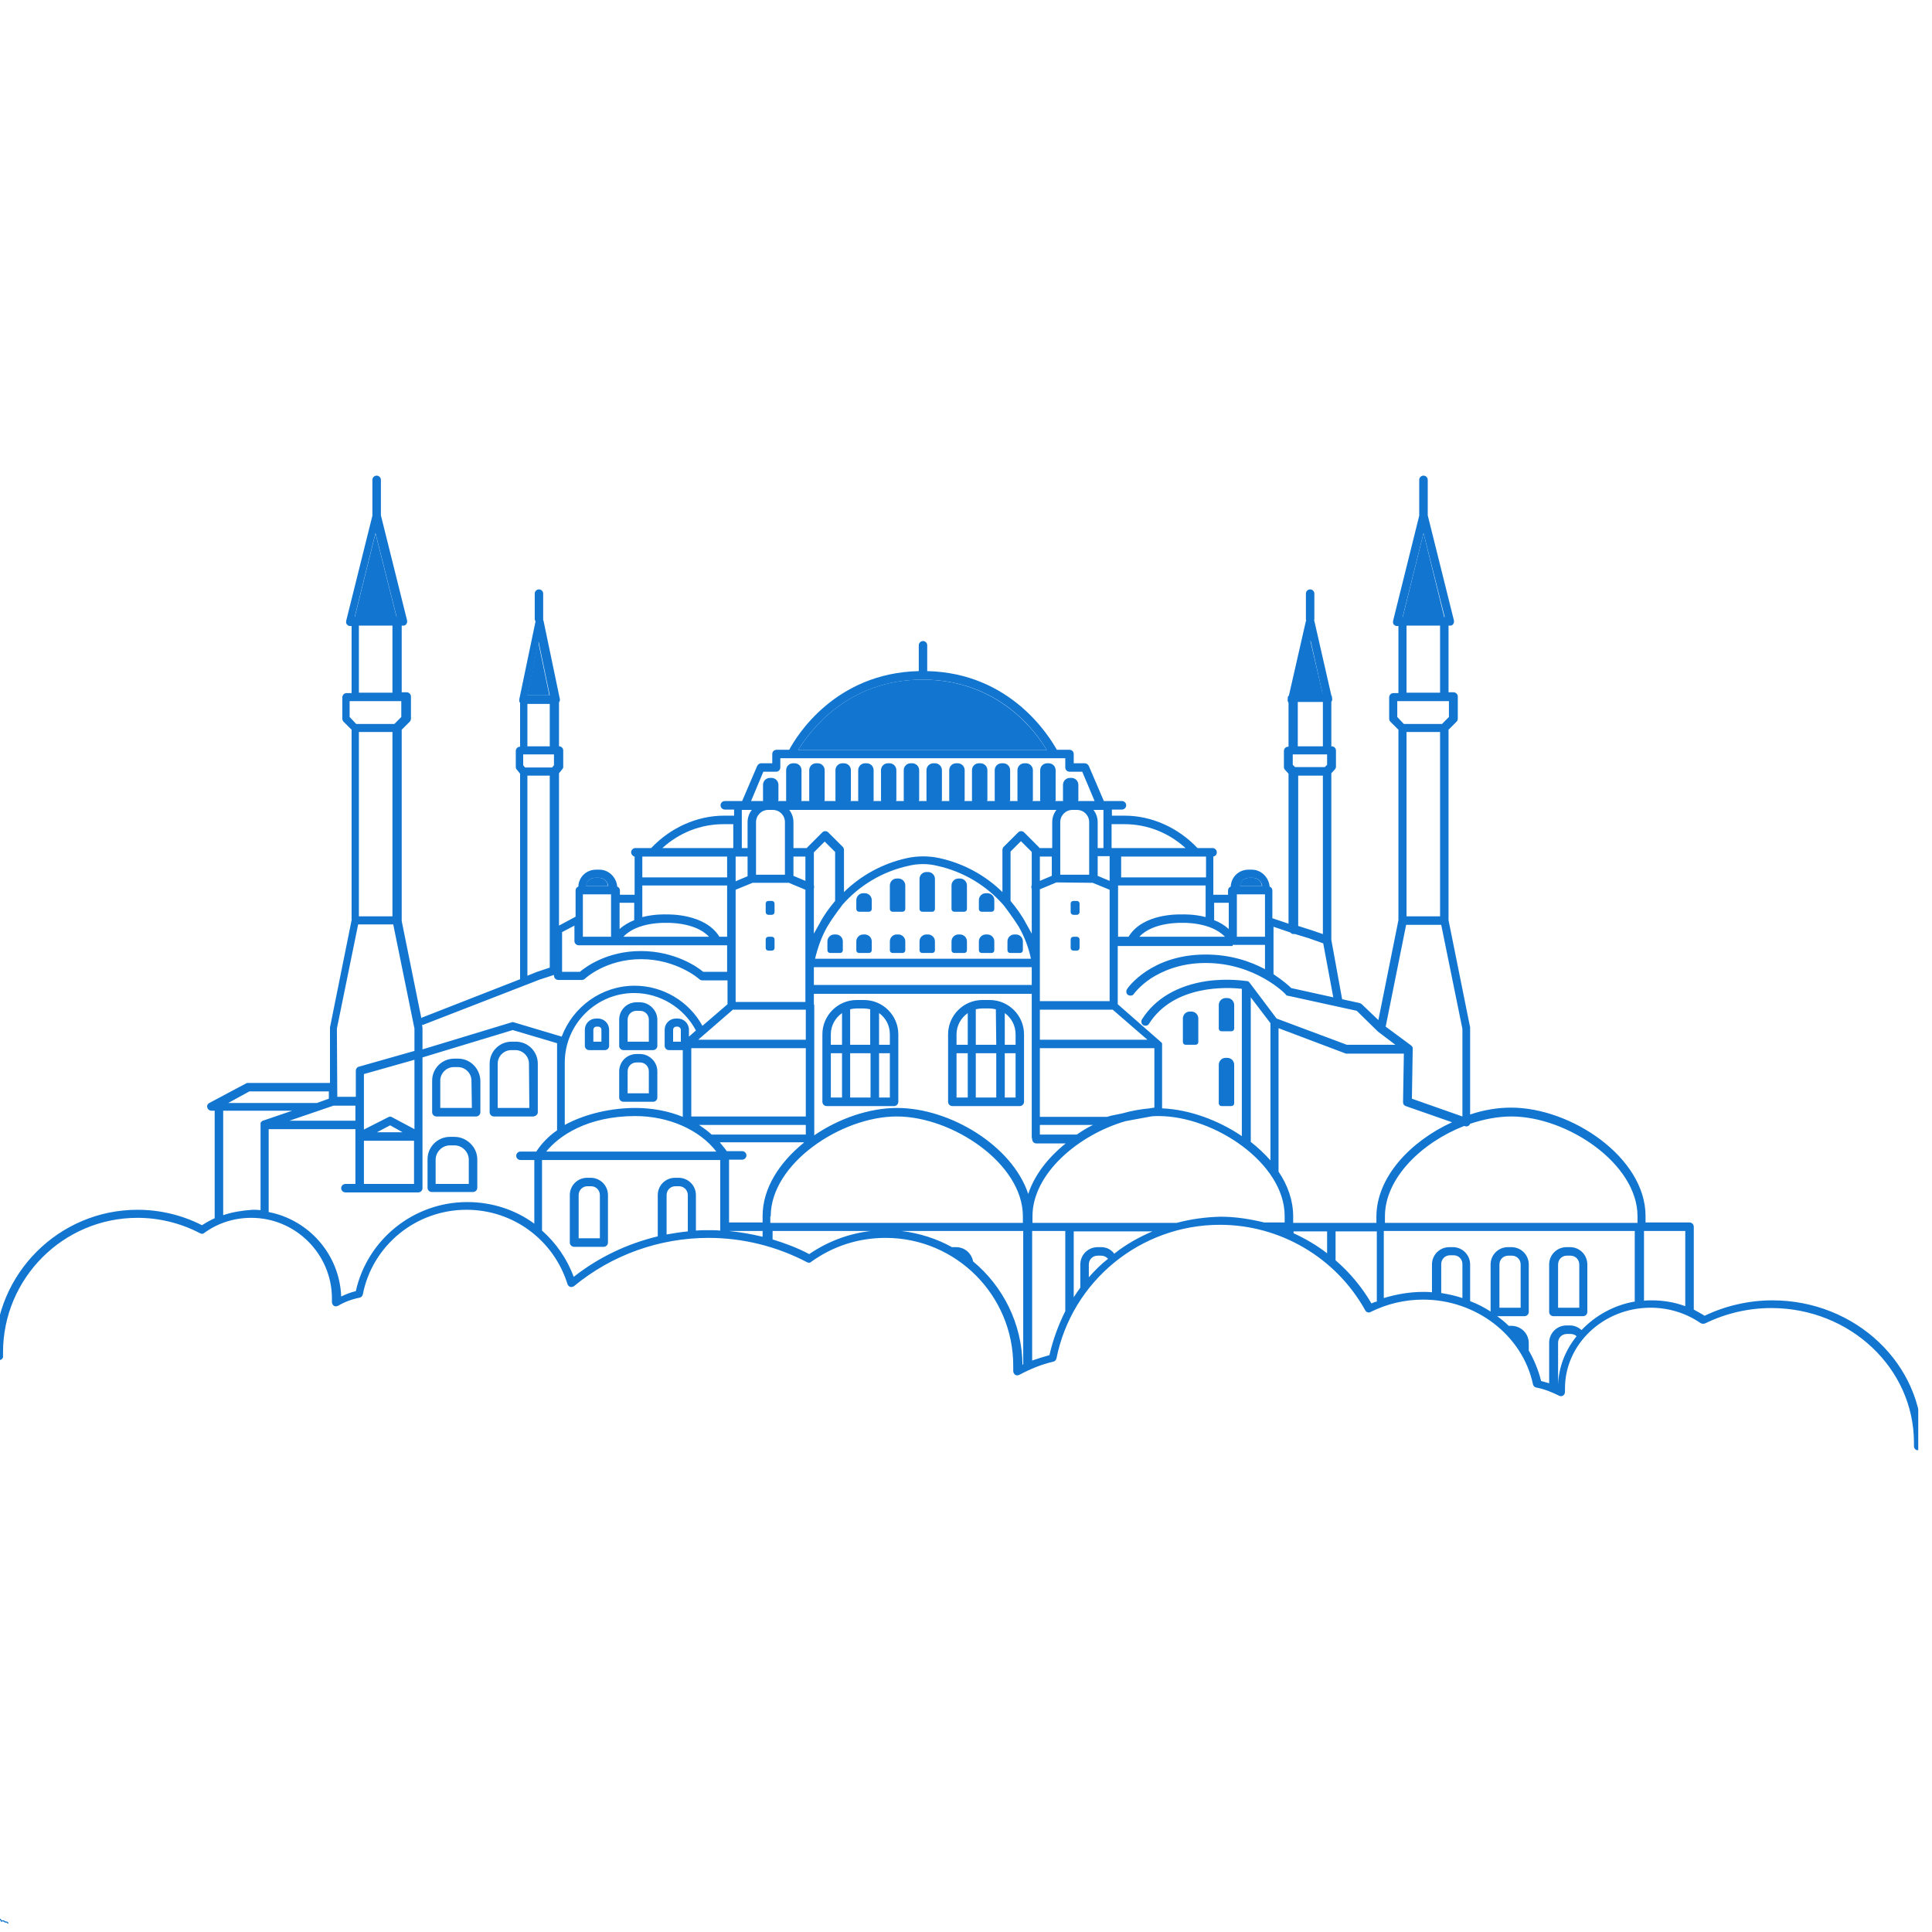 <svg version="1.0" preserveAspectRatio="xMidYMid meet" height="150" viewBox="0 0 112.5 112.5" zoomAndPan="magnify" width="150" xmlns:xlink="http://www.w3.org/1999/xlink" xmlns="http://www.w3.org/2000/svg"><defs><clipPath id="71392f7154"><path clip-rule="nonzero" d="M 0 111.301 L 0.934 111.301 L 0.934 112.004 L 0 112.004 Z M 0 111.301"></path></clipPath><clipPath id="08e99f0506"><path clip-rule="nonzero" d="M 0 27.695 L 111.699 27.695 L 111.699 84.441 L 0 84.441 Z M 0 27.695"></path></clipPath></defs><g clip-path="url(#71392f7154)"><path fill-rule="nonzero" fill-opacity="1" d="M 0.633 112.562 L 0.523 112.492 C 0.508 112.48 0.496 112.465 0.492 112.449 L 0.445 112.336 L 0.473 112.336 C 0.562 112.336 0.637 112.262 0.637 112.172 C 0.637 112.094 0.578 112.027 0.504 112.016 C 0.488 111.938 0.426 111.883 0.344 111.883 C 0.332 111.883 0.324 111.883 0.312 111.887 C 0.27 111.84 0.211 111.816 0.152 111.816 C 0.133 111.816 0.117 111.82 0.098 111.824 C 0.062 111.742 -0.02 111.688 -0.109 111.688 C -0.129 111.688 -0.152 111.691 -0.172 111.695 C -0.227 111.648 -0.293 111.621 -0.367 111.621 C -0.496 111.621 -0.605 111.707 -0.645 111.824 C -0.66 111.82 -0.676 111.816 -0.691 111.816 C -0.727 111.816 -0.762 111.828 -0.789 111.848 C -0.816 111.828 -0.852 111.816 -0.887 111.816 C -0.965 111.816 -1.031 111.875 -1.043 111.949 C -1.121 111.965 -1.176 112.027 -1.176 112.109 C -1.176 112.191 -1.113 112.262 -1.031 112.27 L -1.152 112.449 C -1.164 112.465 -1.176 112.48 -1.191 112.492 L -1.215 112.508 C -1.273 112.551 -1.305 112.621 -1.305 112.691 L -1.305 112.723 L 0.699 112.723 L 0.699 112.691 C 0.699 112.641 0.676 112.59 0.633 112.562 Z M -0.117 112.27 C -0.164 112.27 -0.207 112.305 -0.219 112.352 L -0.254 112.5 C -0.262 112.516 -0.277 112.527 -0.293 112.527 C -0.316 112.527 -0.336 112.512 -0.336 112.488 C -0.336 112.48 -0.332 112.469 -0.328 112.461 L -0.285 112.398 C -0.273 112.383 -0.27 112.367 -0.27 112.352 C -0.27 112.309 -0.309 112.27 -0.352 112.27 C -0.395 112.27 -0.43 112.293 -0.449 112.332 L -0.504 112.438 C -0.512 112.453 -0.527 112.465 -0.547 112.465 C -0.574 112.465 -0.594 112.441 -0.594 112.418 L -0.594 112.406 L -0.445 112.238 C -0.43 112.219 -0.402 112.207 -0.375 112.207 L 0.258 112.207 C 0.297 112.207 0.332 112.23 0.348 112.266 L 0.43 112.473 C 0.434 112.477 0.434 112.48 0.434 112.484 C 0.422 112.512 0.395 112.527 0.367 112.527 C 0.328 112.527 0.301 112.504 0.289 112.473 L 0.262 112.352 C 0.25 112.305 0.207 112.27 0.16 112.27 C 0.102 112.27 0.055 112.316 0.055 112.375 L 0.055 112.434 C 0.055 112.449 0.039 112.465 0.02 112.465 C 0.004 112.465 -0.012 112.449 -0.012 112.434 L -0.012 112.375 C -0.012 112.316 -0.059 112.27 -0.117 112.27 Z M -0.883 112.164 C -0.875 112.148 -0.855 112.141 -0.84 112.141 C -0.82 112.141 -0.801 112.152 -0.789 112.168 L -0.742 112.246 C -0.723 112.277 -0.699 112.305 -0.664 112.324 L -0.625 112.348 L -0.672 112.398 L -0.73 112.398 C -0.762 112.398 -0.789 112.375 -0.789 112.344 C -0.789 112.301 -0.82 112.27 -0.859 112.27 C -0.887 112.27 -0.914 112.285 -0.926 112.309 L -0.988 112.438 C -0.996 112.453 -1.012 112.465 -1.031 112.465 C -1.047 112.465 -1.062 112.457 -1.07 112.441 Z M -1.016 112.207 C -1.066 112.207 -1.113 112.16 -1.113 112.109 C -1.113 112.055 -1.066 112.012 -1.016 112.012 L -0.98 112.012 L -0.98 111.98 C -0.98 111.926 -0.938 111.883 -0.887 111.883 C -0.855 111.883 -0.832 111.895 -0.812 111.914 L -0.789 111.941 L -0.766 111.914 C -0.746 111.895 -0.719 111.883 -0.691 111.883 C -0.672 111.883 -0.656 111.887 -0.641 111.895 L -0.598 111.922 L -0.59 111.875 C -0.57 111.766 -0.477 111.688 -0.367 111.688 C -0.305 111.688 -0.246 111.711 -0.203 111.758 L -0.188 111.773 L -0.168 111.766 C -0.148 111.758 -0.129 111.754 -0.109 111.754 C -0.035 111.754 0.027 111.801 0.047 111.871 L 0.059 111.906 L 0.09 111.895 C 0.109 111.887 0.129 111.883 0.152 111.883 C 0.199 111.883 0.246 111.902 0.277 111.941 L 0.289 111.961 L 0.312 111.953 C 0.324 111.949 0.332 111.945 0.344 111.945 C 0.398 111.945 0.441 111.988 0.441 112.043 L 0.441 112.074 L 0.473 112.074 C 0.527 112.074 0.57 112.121 0.57 112.172 C 0.57 112.227 0.527 112.27 0.473 112.27 L 0.418 112.27 L 0.406 112.242 C 0.383 112.18 0.324 112.141 0.258 112.141 L -0.375 112.141 C -0.418 112.141 -0.465 112.16 -0.496 112.195 C -0.516 112.188 -0.527 112.164 -0.527 112.141 C -0.527 112.105 -0.5 112.074 -0.465 112.074 L -0.465 112.012 C -0.535 112.012 -0.594 112.07 -0.594 112.141 C -0.594 112.184 -0.574 112.223 -0.539 112.246 L -0.582 112.297 L -0.633 112.266 C -0.656 112.254 -0.676 112.234 -0.688 112.211 L -0.734 112.133 C -0.758 112.098 -0.797 112.074 -0.84 112.074 C -0.879 112.074 -0.914 112.098 -0.938 112.129 L -0.988 112.207 Z M -1.238 112.66 C -1.23 112.621 -1.207 112.586 -1.176 112.562 L -1.152 112.543 C -1.133 112.531 -1.121 112.516 -1.105 112.5 C -1.086 112.52 -1.059 112.527 -1.031 112.527 C -0.988 112.527 -0.949 112.504 -0.93 112.469 L -0.867 112.34 C -0.867 112.336 -0.863 112.336 -0.859 112.336 C -0.855 112.336 -0.852 112.34 -0.852 112.344 C -0.852 112.41 -0.797 112.465 -0.73 112.465 L -0.898 112.66 Z M -0.812 112.66 L -0.645 112.469 C -0.629 112.504 -0.59 112.527 -0.547 112.527 C -0.504 112.527 -0.465 112.504 -0.445 112.469 L -0.391 112.359 C -0.383 112.344 -0.367 112.336 -0.352 112.336 C -0.344 112.336 -0.336 112.344 -0.336 112.352 C -0.336 112.355 -0.336 112.359 -0.336 112.363 L -0.379 112.426 C -0.395 112.445 -0.398 112.465 -0.398 112.488 C -0.398 112.547 -0.352 112.594 -0.293 112.594 C -0.246 112.594 -0.203 112.562 -0.191 112.516 L -0.156 112.367 C -0.152 112.348 -0.137 112.336 -0.117 112.336 C -0.094 112.336 -0.074 112.352 -0.074 112.375 L -0.074 112.434 C -0.074 112.484 -0.031 112.527 0.02 112.527 C 0.074 112.527 0.117 112.484 0.117 112.434 L 0.117 112.375 C 0.117 112.352 0.137 112.336 0.16 112.336 C 0.176 112.336 0.191 112.348 0.199 112.367 L 0.227 112.488 C 0.242 112.551 0.301 112.594 0.367 112.594 C 0.41 112.594 0.453 112.57 0.477 112.539 C 0.48 112.539 0.484 112.543 0.488 112.543 L 0.598 112.617 C 0.613 112.629 0.625 112.641 0.629 112.66 Z M -0.812 112.66" fill="#1276d1"></path></g><path fill-rule="nonzero" fill-opacity="1" d="M 60.953 43.68 L 46.473 43.68 C 47.102 42.648 49.301 39.574 53.703 39.574 C 58.148 39.574 60.348 42.648 60.953 43.68 Z M 72.941 51.113 L 72.742 51.113 C 72.449 51.113 72.223 51.316 72.18 51.586 L 73.48 51.586 C 73.461 51.316 73.234 51.113 72.941 51.113 Z M 30.688 40.492 L 31.988 40.492 L 31.34 37.371 Z M 75.504 40.629 L 77.074 40.629 L 76.289 37.262 Z M 20.652 35.957 L 23.098 35.957 L 21.863 31.062 Z M 82.891 31.039 L 81.676 35.957 L 84.102 35.957 Z M 34.863 51.113 L 34.66 51.113 C 34.371 51.113 34.145 51.316 34.102 51.586 L 35.402 51.586 C 35.379 51.316 35.156 51.113 34.863 51.113 Z M 34.863 51.113" fill="#1276d1"></path><g clip-path="url(#08e99f0506)"><path fill-rule="nonzero" fill-opacity="1" d="M 103.207 75.719 C 101.84 75.719 100.469 76.035 99.258 76.617 C 99.055 76.484 98.832 76.371 98.629 76.258 L 98.629 71.434 C 98.629 71.297 98.516 71.184 98.383 71.184 L 95.82 71.184 L 95.82 70.805 C 95.82 67.414 91.512 64.496 87.984 64.496 C 87.223 64.496 86.391 64.629 85.605 64.898 L 85.605 59.871 C 85.605 59.848 85.605 59.848 85.605 59.824 L 84.348 53.582 L 84.348 42.492 L 84.82 42.02 C 84.863 41.977 84.887 41.906 84.887 41.84 L 84.887 40.559 C 84.887 40.426 84.773 40.312 84.641 40.312 L 84.348 40.312 L 84.348 36.43 L 84.418 36.43 C 84.438 36.43 84.461 36.43 84.461 36.43 C 84.461 36.43 84.461 36.43 84.484 36.43 C 84.508 36.43 84.508 36.43 84.527 36.406 C 84.527 36.406 84.527 36.406 84.551 36.406 C 84.551 36.406 84.574 36.406 84.574 36.383 C 84.574 36.383 84.574 36.383 84.598 36.363 L 84.617 36.34 L 84.641 36.316 C 84.641 36.316 84.641 36.316 84.641 36.293 C 84.641 36.273 84.641 36.273 84.664 36.25 C 84.664 36.227 84.664 36.227 84.664 36.203 C 84.664 36.203 84.664 36.203 84.664 36.184 C 84.664 36.16 84.664 36.16 84.664 36.137 L 83.137 30.008 L 83.137 27.941 C 83.137 27.809 83.023 27.695 82.891 27.695 C 82.754 27.695 82.641 27.809 82.641 27.941 L 82.641 30.031 L 81.117 36.16 C 81.117 36.184 81.117 36.184 81.117 36.203 C 81.117 36.203 81.117 36.203 81.117 36.227 C 81.117 36.25 81.117 36.25 81.117 36.273 C 81.117 36.293 81.117 36.293 81.137 36.316 C 81.137 36.316 81.137 36.316 81.137 36.34 L 81.16 36.363 L 81.184 36.383 C 81.184 36.383 81.184 36.383 81.207 36.406 L 81.227 36.43 C 81.227 36.43 81.227 36.43 81.25 36.43 C 81.25 36.43 81.273 36.43 81.297 36.453 C 81.297 36.453 81.297 36.453 81.316 36.453 C 81.34 36.453 81.363 36.453 81.363 36.453 L 81.43 36.453 L 81.43 40.359 L 81.137 40.359 C 81.004 40.359 80.891 40.469 80.891 40.605 L 80.891 41.84 C 80.891 41.906 80.914 41.977 80.957 42.02 L 81.43 42.492 L 81.43 53.582 L 80.262 59.398 L 79.297 58.477 C 79.273 58.453 79.23 58.434 79.184 58.41 L 78.152 58.184 L 77.523 54.727 L 77.523 45.027 L 77.727 44.805 C 77.77 44.758 77.793 44.691 77.793 44.648 L 77.793 43.703 C 77.793 43.57 77.68 43.457 77.547 43.457 L 77.523 43.457 L 77.523 40.898 C 77.523 40.898 77.523 40.898 77.523 40.875 C 77.566 40.809 77.59 40.738 77.566 40.672 C 77.566 40.648 77.566 40.648 77.566 40.629 C 77.566 40.582 77.547 40.516 77.523 40.492 L 76.535 36.16 C 76.535 36.16 76.535 36.137 76.512 36.137 C 76.535 36.113 76.535 36.07 76.535 36.047 L 76.535 34.566 C 76.535 34.43 76.422 34.32 76.289 34.32 C 76.152 34.32 76.043 34.43 76.043 34.566 L 76.043 36.047 C 76.043 36.07 76.043 36.113 76.062 36.137 C 76.062 36.137 76.062 36.16 76.043 36.16 L 75.055 40.492 C 75.008 40.539 74.984 40.582 74.984 40.648 C 74.984 40.672 74.984 40.695 74.984 40.719 C 74.965 40.785 74.984 40.852 75.031 40.918 C 75.031 40.918 75.031 40.918 75.031 40.941 L 75.031 43.48 L 75.008 43.48 C 74.875 43.48 74.762 43.59 74.762 43.727 L 74.762 44.668 C 74.762 44.738 74.785 44.781 74.828 44.828 L 75.031 45.051 L 75.031 53.785 L 74.09 53.469 L 74.09 51.855 C 74.09 51.742 74.02 51.652 73.93 51.629 C 73.887 51.09 73.438 50.641 72.898 50.641 L 72.695 50.641 C 72.133 50.641 71.688 51.066 71.664 51.629 C 71.574 51.652 71.508 51.742 71.508 51.855 L 71.508 52.102 L 70.652 52.102 L 70.652 49.879 C 70.766 49.855 70.855 49.766 70.855 49.633 C 70.855 49.496 70.742 49.383 70.609 49.383 L 69.73 49.383 C 68.609 48.195 67.059 47.496 65.488 47.496 L 64.746 47.496 L 64.746 47.141 L 65.332 47.141 C 65.465 47.141 65.578 47.027 65.578 46.891 C 65.578 46.758 65.465 46.645 65.332 46.645 L 64.277 46.645 L 63.402 44.602 C 63.355 44.512 63.266 44.445 63.176 44.445 L 62.523 44.445 L 62.523 43.906 C 62.523 43.77 62.414 43.66 62.277 43.66 L 61.539 43.66 C 61.109 42.895 58.867 39.191 53.992 39.078 L 53.992 37.574 C 53.992 37.438 53.883 37.328 53.746 37.328 C 53.613 37.328 53.5 37.438 53.5 37.574 L 53.5 39.078 C 48.605 39.191 46.359 42.895 45.957 43.66 L 45.215 43.66 C 45.078 43.66 44.969 43.77 44.969 43.906 L 44.969 44.445 L 44.316 44.445 C 44.227 44.445 44.137 44.512 44.09 44.602 L 43.215 46.645 L 42.207 46.645 C 42.07 46.645 41.957 46.758 41.957 46.891 C 41.957 47.027 42.07 47.141 42.207 47.141 L 42.746 47.141 L 42.746 47.496 L 42.16 47.496 C 40.59 47.496 39.039 48.195 37.918 49.383 L 36.996 49.383 C 36.863 49.383 36.75 49.496 36.75 49.633 C 36.75 49.742 36.84 49.855 36.953 49.879 L 36.953 52.102 L 36.098 52.102 L 36.098 51.855 C 36.098 51.742 36.031 51.652 35.941 51.629 C 35.898 51.09 35.449 50.641 34.91 50.641 L 34.707 50.641 C 34.145 50.641 33.695 51.066 33.676 51.629 C 33.586 51.652 33.516 51.742 33.516 51.855 L 33.516 53.379 L 32.551 53.898 L 32.551 45.027 L 32.73 44.805 C 32.777 44.758 32.797 44.715 32.797 44.648 L 32.797 43.703 C 32.797 43.57 32.688 43.457 32.551 43.457 L 32.551 40.898 C 32.598 40.828 32.617 40.762 32.598 40.695 L 31.652 36.16 C 31.652 36.137 31.629 36.113 31.629 36.094 C 31.629 36.07 31.629 36.07 31.629 36.047 L 31.629 34.566 C 31.629 34.43 31.52 34.32 31.383 34.32 C 31.25 34.32 31.137 34.43 31.137 34.566 L 31.137 36.047 C 31.137 36.094 31.16 36.137 31.184 36.184 L 30.238 40.719 C 30.238 40.738 30.238 40.738 30.238 40.762 L 30.238 40.785 C 30.238 40.809 30.238 40.809 30.238 40.828 C 30.238 40.828 30.238 40.828 30.238 40.852 C 30.238 40.852 30.238 40.875 30.262 40.875 C 30.262 40.875 30.262 40.875 30.262 40.898 C 30.262 40.898 30.262 40.918 30.285 40.918 L 30.285 43.48 C 30.148 43.48 30.035 43.59 30.035 43.727 L 30.035 44.668 C 30.035 44.738 30.059 44.781 30.105 44.828 L 30.285 45.051 L 30.285 57.02 L 24.602 59.242 C 24.582 59.242 24.559 59.262 24.535 59.285 L 23.391 53.629 L 23.391 42.492 L 23.863 42.02 C 23.906 41.977 23.93 41.906 23.93 41.84 L 23.93 40.559 C 23.93 40.426 23.816 40.312 23.684 40.312 L 23.391 40.312 L 23.391 36.43 L 23.457 36.43 C 23.48 36.43 23.504 36.43 23.504 36.43 C 23.504 36.43 23.504 36.43 23.527 36.43 C 23.547 36.43 23.547 36.43 23.57 36.406 C 23.57 36.406 23.57 36.406 23.594 36.406 L 23.617 36.383 C 23.617 36.383 23.617 36.383 23.637 36.363 L 23.684 36.316 C 23.684 36.316 23.684 36.316 23.684 36.293 C 23.684 36.273 23.684 36.273 23.707 36.25 C 23.707 36.227 23.707 36.227 23.707 36.203 C 23.707 36.203 23.707 36.203 23.707 36.184 C 23.707 36.16 23.707 36.16 23.707 36.137 L 22.18 30.008 L 22.18 27.941 C 22.18 27.809 22.066 27.695 21.93 27.695 C 21.797 27.695 21.684 27.809 21.684 27.941 L 21.684 30.031 L 20.156 36.16 C 20.156 36.184 20.156 36.184 20.156 36.203 C 20.156 36.203 20.156 36.203 20.156 36.227 C 20.156 36.25 20.156 36.273 20.156 36.273 C 20.156 36.293 20.156 36.293 20.18 36.316 C 20.18 36.316 20.18 36.316 20.18 36.34 L 20.203 36.363 L 20.227 36.383 C 20.227 36.383 20.227 36.383 20.246 36.406 L 20.27 36.43 C 20.27 36.43 20.27 36.43 20.293 36.43 C 20.293 36.43 20.316 36.43 20.336 36.453 C 20.336 36.453 20.336 36.453 20.359 36.453 C 20.383 36.453 20.406 36.453 20.406 36.453 L 20.473 36.453 L 20.473 40.359 L 20.18 40.359 C 20.047 40.359 19.934 40.469 19.934 40.605 L 19.934 41.84 C 19.934 41.906 19.957 41.977 20 42.02 L 20.473 42.492 L 20.473 53.582 L 19.215 59.824 C 19.215 59.848 19.215 59.848 19.215 59.871 L 19.215 63.059 L 14.453 63.059 C 14.41 63.059 14.387 63.059 14.344 63.078 L 12.188 64.227 C 12.098 64.27 12.031 64.383 12.074 64.496 C 12.098 64.605 12.211 64.676 12.301 64.676 L 12.5 64.676 L 12.5 70.938 C 12.254 71.051 12.008 71.184 11.762 71.344 C 10.617 70.758 9.312 70.445 8.012 70.445 C 3.43 70.445 -0.297 74.172 -0.297 78.75 C -0.297 78.797 -0.297 78.863 -0.297 78.91 L -0.297 78.977 C -0.297 79.109 -0.184 79.223 -0.051 79.199 C 0.086 79.199 0.199 79.09 0.176 78.953 L 0.176 78.887 C 0.176 78.84 0.176 78.797 0.176 78.75 C 0.176 74.441 3.676 70.914 8.012 70.914 C 9.27 70.914 10.547 71.23 11.648 71.812 C 11.738 71.859 11.828 71.859 11.895 71.793 C 12.703 71.207 13.645 70.914 14.633 70.914 C 17.215 70.914 19.328 73.027 19.328 75.609 C 19.328 75.676 19.328 75.742 19.328 75.809 C 19.328 75.898 19.371 75.988 19.438 76.035 C 19.508 76.078 19.598 76.078 19.688 76.035 C 20.066 75.809 20.496 75.652 20.945 75.562 C 21.035 75.539 21.102 75.473 21.125 75.383 C 21.684 72.512 24.223 70.445 27.164 70.445 C 29.879 70.445 32.238 72.195 33.047 74.777 C 33.066 74.844 33.137 74.914 33.203 74.934 C 33.27 74.957 33.359 74.934 33.426 74.891 C 35.629 73.07 38.41 72.082 41.262 72.082 C 43.262 72.082 45.238 72.578 46.988 73.496 C 47.078 73.543 47.168 73.543 47.234 73.477 C 48.516 72.555 49.996 72.082 51.57 72.082 C 55.676 72.082 59 75.43 59 79.516 C 59 79.629 59 79.738 59 79.828 C 59 79.918 59.047 80.008 59.113 80.055 C 59.18 80.098 59.27 80.098 59.359 80.055 C 59.988 79.719 60.641 79.449 61.336 79.289 C 61.426 79.27 61.492 79.199 61.516 79.109 C 62.414 74.598 66.41 71.32 71.035 71.32 C 74.539 71.32 77.793 73.227 79.5 76.305 C 79.566 76.418 79.699 76.461 79.812 76.395 C 80.758 75.922 81.812 75.676 82.867 75.676 C 85.965 75.676 88.66 77.766 89.266 80.613 C 89.289 80.703 89.355 80.773 89.445 80.793 C 89.918 80.883 90.367 81.062 90.77 81.266 C 90.836 81.312 90.949 81.312 91.016 81.266 C 91.086 81.223 91.129 81.133 91.129 81.043 C 91.129 80.973 91.129 80.906 91.129 80.84 C 91.129 78.258 93.375 76.148 96.113 76.148 C 97.168 76.148 98.18 76.461 99.031 77.047 C 99.102 77.09 99.191 77.09 99.281 77.066 C 100.469 76.484 101.793 76.168 103.141 76.168 C 107.723 76.168 111.449 79.672 111.449 84.004 C 111.449 84.051 111.449 84.094 111.449 84.141 L 111.449 84.207 C 111.449 84.344 111.562 84.453 111.672 84.453 C 111.809 84.453 111.922 84.344 111.922 84.23 L 111.922 84.164 C 111.922 84.117 111.922 84.074 111.922 84.004 C 111.988 79.449 108.059 75.719 103.207 75.719 Z M 85.293 65.57 C 85.312 65.57 85.336 65.594 85.383 65.594 C 85.426 65.594 85.473 65.57 85.516 65.551 C 85.562 65.527 85.582 65.48 85.605 65.438 C 86.414 65.168 87.223 65.012 88.008 65.012 C 91.242 65.012 95.352 67.75 95.352 70.824 L 95.352 71.207 L 80.645 71.207 L 80.645 70.824 C 80.645 68.582 82.82 66.516 85.246 65.57 Z M 80.148 71.207 L 75.301 71.207 L 75.301 70.824 C 75.301 69.906 74.984 69.008 74.449 68.223 L 74.449 59.871 L 78.309 61.328 C 78.332 61.328 78.355 61.352 78.398 61.352 L 81.746 61.352 L 81.699 64.18 C 81.699 64.293 81.766 64.383 81.855 64.406 L 84.551 65.348 C 82.148 66.449 80.148 68.535 80.148 70.848 Z M 77.277 72.98 C 76.672 72.512 76.02 72.129 75.324 71.812 L 75.324 71.703 L 77.277 71.703 Z M 82.891 31.039 L 84.125 35.934 L 81.676 35.934 Z M 83.855 36.43 L 83.855 40.336 L 81.902 40.336 L 81.902 36.43 Z M 81.363 41.75 L 81.363 40.828 L 84.371 40.828 L 84.371 41.75 L 83.969 42.156 L 81.746 42.156 Z M 83.855 42.625 L 83.855 53.359 L 81.902 53.359 L 81.902 42.625 Z M 81.879 53.852 L 83.922 53.852 L 85.156 59.914 L 85.156 65.012 L 82.215 63.977 L 82.262 61.082 C 82.262 61.059 82.262 61.035 82.262 61.035 C 82.262 61.035 82.262 61.035 82.262 61.016 C 82.262 60.992 82.262 60.992 82.238 60.969 C 82.238 60.969 82.238 60.969 82.238 60.945 L 82.215 60.926 C 82.215 60.926 82.215 60.926 82.195 60.902 L 82.172 60.879 L 80.688 59.781 Z M 76.312 37.281 L 77.008 40.379 L 75.613 40.379 Z M 75.57 40.875 L 77.031 40.875 L 77.031 43.457 L 75.57 43.457 Z M 75.301 43.93 L 77.277 43.93 L 77.277 44.535 L 77.141 44.668 L 75.414 44.668 L 75.277 44.535 L 75.277 43.93 Z M 77.031 45.164 L 77.031 54.391 L 76.379 54.168 L 75.594 53.918 L 75.594 45.164 Z M 74.156 54.797 L 74.156 53.965 L 75.145 54.301 C 75.188 54.367 75.254 54.391 75.344 54.391 C 75.367 54.391 75.391 54.391 75.414 54.391 L 76.223 54.637 L 77.051 54.93 L 77.637 58.074 L 75.188 57.535 C 75.055 57.398 74.695 57.086 74.156 56.727 Z M 72.742 51.113 L 72.941 51.113 C 73.234 51.113 73.461 51.316 73.504 51.586 L 72.203 51.586 C 72.223 51.316 72.473 51.113 72.742 51.113 Z M 72.023 52.078 L 73.66 52.078 L 73.66 54.547 L 72.023 54.547 Z M 71.777 55.02 L 73.66 55.02 L 73.66 56.434 C 72.809 55.984 71.664 55.582 70.203 55.582 C 67.039 55.582 65.668 57.512 65.625 57.602 C 65.555 57.715 65.578 57.871 65.691 57.938 C 65.805 58.004 65.961 57.984 66.027 57.871 C 66.027 57.871 66.344 57.422 67.016 56.973 C 67.645 56.57 68.699 56.074 70.203 56.074 C 73.121 56.074 74.875 57.895 74.875 57.914 C 74.895 57.961 74.941 57.984 75.008 57.984 L 79.004 58.859 L 80.219 60.051 C 80.219 60.051 80.219 60.051 80.238 60.07 L 81.25 60.836 L 78.422 60.836 L 74.336 59.309 L 72.762 57.219 C 72.742 57.199 72.719 57.176 72.695 57.152 C 72.672 57.129 72.652 57.129 72.605 57.129 C 72.562 57.129 71.527 56.949 70.27 57.129 C 68.586 57.379 67.262 58.141 66.5 59.352 C 66.434 59.465 66.453 59.621 66.566 59.691 C 66.68 59.758 66.836 59.734 66.902 59.621 C 68.363 57.309 71.508 57.488 72.312 57.578 L 72.312 66.156 C 70.922 65.215 69.238 64.605 67.668 64.539 L 67.668 60.812 C 67.668 60.789 67.668 60.766 67.668 60.766 C 67.668 60.746 67.645 60.723 67.645 60.723 C 67.621 60.699 67.621 60.676 67.598 60.676 L 65.086 58.477 L 65.086 55.086 L 71.777 55.086 Z M 73.977 59.578 L 73.977 67.57 C 73.641 67.188 73.258 66.828 72.832 66.492 L 72.832 58.074 Z M 40.117 60.363 L 40.117 59.961 C 40.117 59.602 39.824 59.309 39.465 59.309 L 39.355 59.309 C 38.996 59.309 38.703 59.602 38.703 59.961 L 38.703 60.902 C 38.703 61.035 38.816 61.148 38.949 61.148 L 39.758 61.148 L 39.758 65.035 C 38.93 64.695 37.984 64.516 36.996 64.516 C 35.648 64.516 34.121 64.832 32.887 65.504 L 32.887 61.867 C 32.887 59.645 34.707 57.824 36.93 57.824 C 38.434 57.824 39.824 58.68 40.523 60.004 Z M 46.922 61.035 L 46.922 65.012 L 40.254 65.012 L 40.254 61.035 Z M 39.645 59.961 L 39.645 60.656 L 39.195 60.656 L 39.195 59.961 C 39.195 59.871 39.266 59.781 39.375 59.781 L 39.488 59.781 C 39.555 59.801 39.645 59.871 39.645 59.961 Z M 36.996 64.988 C 38.949 64.988 40.746 65.797 41.711 67.055 L 31.809 67.055 C 32.527 66.156 34.191 64.988 36.996 64.988 Z M 41.441 66.066 C 41.219 65.863 40.973 65.684 40.703 65.504 L 46.922 65.504 L 46.922 66.066 Z M 46.809 66.539 C 45.395 67.684 44.406 69.188 44.406 70.805 L 44.406 71.184 L 42.453 71.184 L 42.453 67.527 L 43.215 67.527 C 43.352 67.527 43.465 67.414 43.465 67.277 C 43.465 67.145 43.352 67.031 43.215 67.031 L 42.316 67.031 L 42.207 66.875 C 42.207 66.875 42.207 66.875 42.184 66.852 C 42.094 66.738 42.004 66.629 41.914 66.516 L 46.809 66.516 Z M 42.453 71.68 L 44.406 71.68 L 44.406 72.016 C 43.754 71.859 43.105 71.746 42.453 71.68 Z M 44.879 70.824 C 44.879 67.75 48.988 65.012 52.219 65.012 C 55.453 65.012 59.562 67.75 59.562 70.824 L 59.562 71.207 L 44.855 71.207 L 44.855 70.824 Z M 46.203 49.383 L 46.203 47.879 C 46.203 47.609 46.113 47.363 45.957 47.16 L 61.516 47.16 C 61.359 47.363 61.27 47.609 61.27 47.879 L 61.27 49.383 L 60.527 49.383 C 60.527 49.363 60.504 49.363 60.504 49.34 L 59.629 48.465 C 59.539 48.375 59.383 48.375 59.293 48.465 L 58.438 49.316 C 58.395 49.363 58.371 49.43 58.371 49.496 L 58.371 51.945 C 57.383 50.977 56.125 50.281 54.711 49.969 C 54.082 49.832 53.434 49.832 52.805 49.969 C 51.391 50.281 50.133 50.977 49.145 51.945 L 49.145 49.496 C 49.145 49.43 49.121 49.363 49.078 49.316 L 48.223 48.465 C 48.133 48.375 47.977 48.375 47.887 48.465 L 47.012 49.34 C 46.988 49.363 46.988 49.363 46.988 49.383 C 46.988 49.383 46.203 49.383 46.203 49.383 Z M 46.898 49.879 L 46.898 51.293 L 46.203 51 L 46.203 49.879 Z M 63.625 51.406 L 64.613 51.809 L 64.613 58.297 L 60.551 58.297 L 60.551 56.074 C 60.551 56.051 60.551 56.031 60.551 56.008 L 60.551 51.785 L 61.516 51.383 Z M 61.738 50.934 L 61.738 47.879 C 61.738 47.477 62.055 47.16 62.457 47.16 L 62.703 47.16 C 63.109 47.16 63.422 47.477 63.422 47.879 L 63.422 50.934 Z M 64.793 58.793 L 66.812 60.543 L 60.551 60.543 L 60.551 58.793 Z M 60.551 51.293 L 60.551 49.879 L 61.246 49.879 L 61.246 51 Z M 60.078 51.742 L 60.078 54.367 C 59.965 54.168 59.852 53.941 59.742 53.762 C 59.492 53.289 59.18 52.863 58.844 52.461 L 58.844 49.586 L 59.449 48.98 L 60.078 49.609 L 60.078 51.539 C 60.055 51.605 60.031 51.676 60.078 51.742 Z M 47.391 51.562 L 47.391 49.633 L 48.02 49.004 L 48.629 49.609 L 48.629 52.461 C 48.289 52.863 47.977 53.289 47.73 53.762 C 47.617 53.965 47.504 54.168 47.391 54.367 L 47.391 51.742 C 47.414 51.676 47.414 51.605 47.391 51.562 Z M 49.055 52.684 C 50.043 51.562 51.367 50.754 52.895 50.418 C 53.453 50.281 54.039 50.281 54.578 50.418 C 56.105 50.754 57.43 51.562 58.418 52.684 C 58.418 52.684 58.887 53.27 59.336 53.988 C 59.652 54.547 59.898 55.176 60.031 55.828 L 47.461 55.828 C 47.617 55.176 47.84 54.547 48.156 53.988 C 48.582 53.27 49.055 52.707 49.055 52.684 Z M 60.078 56.32 L 60.078 57.355 L 47.391 57.355 L 47.391 56.32 C 47.391 56.32 60.078 56.32 60.078 56.32 Z M 52.242 64.516 C 50.625 64.516 48.852 65.125 47.414 66.109 L 47.414 58.566 C 47.414 58.523 47.414 58.5 47.391 58.477 L 47.391 57.871 L 60.078 57.871 L 60.078 66.199 C 60.078 66.246 60.078 66.27 60.102 66.312 L 60.102 66.336 C 60.102 66.469 60.211 66.582 60.348 66.582 L 62.055 66.582 C 61.02 67.414 60.234 68.422 59.875 69.523 C 58.934 66.695 55.297 64.516 52.242 64.516 Z M 60.551 66.066 L 60.551 65.504 L 63.648 65.504 C 63.312 65.66 62.996 65.863 62.703 66.066 Z M 60.551 65.012 L 60.551 61.035 L 67.219 61.035 L 67.219 64.496 C 67.129 64.516 67.039 64.516 66.949 64.539 C 66.434 64.586 65.895 64.676 65.355 64.832 C 65.129 64.875 64.926 64.922 64.703 64.965 L 64.457 65.035 L 60.551 65.035 Z M 65.105 54.547 L 65.105 51.562 L 70.203 51.562 L 70.203 53.402 C 69.531 53.223 68.926 53.246 68.812 53.246 C 68.633 53.246 66.543 53.18 65.715 54.547 Z M 70.699 52.57 L 71.551 52.57 L 71.551 54.098 C 71.305 53.875 71.012 53.695 70.699 53.582 Z M 71.328 54.547 L 66.344 54.547 C 67.148 53.672 68.812 53.738 68.836 53.738 C 68.836 53.738 68.836 53.738 68.855 53.738 C 68.855 53.738 68.855 53.738 68.879 53.738 C 68.855 53.738 70.496 53.672 71.328 54.547 Z M 69.641 49.879 L 70.227 49.879 L 70.227 51.09 L 65.285 51.09 L 65.285 49.879 Z M 64.746 47.992 L 65.488 47.992 C 66.793 47.992 68.047 48.484 69.035 49.383 L 64.973 49.383 C 64.949 49.383 64.926 49.383 64.906 49.383 C 64.883 49.383 64.859 49.383 64.836 49.383 L 64.727 49.383 L 64.727 47.992 Z M 64.613 51.293 L 63.918 51 L 63.918 49.855 L 64.613 49.855 Z M 64.254 47.16 L 64.254 49.383 L 63.918 49.383 L 63.918 47.879 C 63.918 47.609 63.828 47.363 63.672 47.16 L 64.098 47.16 C 64.098 47.16 64.254 47.16 64.254 47.16 Z M 53.723 39.574 C 58.148 39.574 60.348 42.625 60.953 43.68 L 46.473 43.68 C 47.102 42.648 49.301 39.574 53.723 39.574 Z M 44.449 44.938 L 45.191 44.938 C 45.328 44.938 45.438 44.828 45.438 44.691 L 45.438 44.152 L 62.031 44.152 L 62.031 44.691 C 62.031 44.828 62.145 44.938 62.277 44.938 L 63.02 44.938 L 63.738 46.645 L 62.773 46.645 C 62.773 46.621 62.793 46.602 62.793 46.602 L 62.793 45.703 C 62.793 45.477 62.613 45.297 62.391 45.297 L 62.301 45.297 C 62.074 45.297 61.898 45.477 61.898 45.703 L 61.898 46.602 C 61.898 46.621 61.898 46.645 61.918 46.645 L 61.449 46.645 C 61.449 46.621 61.469 46.602 61.469 46.602 L 61.469 44.848 C 61.469 44.625 61.289 44.445 61.066 44.445 L 60.977 44.445 C 60.75 44.445 60.57 44.625 60.57 44.848 L 60.57 46.602 C 60.57 46.621 60.57 46.645 60.594 46.645 L 60.121 46.645 C 60.121 46.621 60.145 46.602 60.145 46.602 L 60.145 44.848 C 60.145 44.625 59.965 44.445 59.742 44.445 L 59.652 44.445 C 59.426 44.445 59.246 44.625 59.246 44.848 L 59.246 46.602 C 59.246 46.621 59.246 46.645 59.27 46.645 L 58.797 46.645 C 58.797 46.621 58.82 46.602 58.82 46.602 L 58.82 44.848 C 58.82 44.625 58.641 44.445 58.418 44.445 L 58.328 44.445 C 58.102 44.445 57.922 44.625 57.922 44.848 L 57.922 46.602 C 57.922 46.621 57.922 46.645 57.945 46.645 L 57.473 46.645 C 57.473 46.621 57.496 46.602 57.496 46.602 L 57.496 44.848 C 57.496 44.625 57.316 44.445 57.09 44.445 L 57 44.445 C 56.777 44.445 56.598 44.625 56.598 44.848 L 56.598 46.602 C 56.598 46.621 56.598 46.645 56.621 46.645 L 56.148 46.645 C 56.148 46.621 56.172 46.602 56.172 46.602 L 56.172 44.848 C 56.172 44.625 55.992 44.445 55.766 44.445 L 55.676 44.445 C 55.453 44.445 55.273 44.625 55.273 44.848 L 55.273 46.602 C 55.273 46.621 55.273 46.645 55.297 46.645 L 54.824 46.645 C 54.824 46.621 54.848 46.602 54.848 46.602 L 54.848 44.848 C 54.848 44.625 54.668 44.445 54.441 44.445 L 54.352 44.445 C 54.129 44.445 53.949 44.625 53.949 44.848 L 53.949 46.602 C 53.949 46.621 53.949 46.645 53.973 46.645 L 53.5 46.645 C 53.5 46.621 53.523 46.602 53.523 46.602 L 53.523 44.848 C 53.523 44.625 53.344 44.445 53.117 44.445 L 53.027 44.445 C 52.805 44.445 52.625 44.625 52.625 44.848 L 52.625 46.602 C 52.625 46.621 52.625 46.645 52.645 46.645 L 52.176 46.645 C 52.176 46.621 52.195 46.602 52.195 46.602 L 52.195 44.848 C 52.195 44.625 52.016 44.445 51.793 44.445 L 51.703 44.445 C 51.48 44.445 51.301 44.625 51.301 44.848 L 51.301 46.602 C 51.301 46.621 51.301 46.645 51.32 46.645 L 50.852 46.645 C 50.852 46.621 50.871 46.602 50.871 46.602 L 50.871 44.848 C 50.871 44.625 50.691 44.445 50.469 44.445 L 50.379 44.445 C 50.152 44.445 49.973 44.625 49.973 44.848 L 49.973 46.602 C 49.973 46.621 49.973 46.645 49.996 46.645 L 49.523 46.645 C 49.523 46.621 49.547 46.602 49.547 46.602 L 49.547 44.848 C 49.547 44.625 49.367 44.445 49.145 44.445 L 49.055 44.445 C 48.828 44.445 48.648 44.625 48.648 44.848 L 48.648 46.602 C 48.648 46.621 48.648 46.645 48.672 46.645 L 48 46.645 C 48 46.621 48.02 46.602 48.02 46.602 L 48.02 44.848 C 48.02 44.625 47.84 44.445 47.617 44.445 L 47.527 44.445 C 47.301 44.445 47.121 44.625 47.121 44.848 L 47.121 46.602 C 47.121 46.621 47.121 46.645 47.145 46.645 L 46.652 46.645 C 46.652 46.621 46.672 46.602 46.672 46.602 L 46.672 44.848 C 46.672 44.625 46.496 44.445 46.27 44.445 L 46.18 44.445 C 45.957 44.445 45.777 44.625 45.777 44.848 L 45.777 46.602 C 45.777 46.621 45.777 46.645 45.797 46.645 L 45.305 46.645 C 45.305 46.621 45.328 46.602 45.328 46.602 L 45.328 45.703 C 45.328 45.477 45.148 45.297 44.922 45.297 L 44.832 45.297 C 44.609 45.297 44.43 45.477 44.43 45.703 L 44.43 46.602 C 44.43 46.621 44.43 46.645 44.449 46.645 L 43.734 46.645 Z M 45.707 47.879 L 45.707 50.934 L 44.023 50.934 L 44.023 47.879 C 44.023 47.477 44.34 47.16 44.742 47.16 L 44.988 47.16 C 45.395 47.16 45.707 47.477 45.707 47.879 Z M 43.195 47.16 L 43.777 47.16 C 43.621 47.363 43.531 47.609 43.531 47.879 L 43.531 49.383 L 43.195 49.383 Z M 42.836 49.879 L 43.531 49.879 L 43.531 51.023 L 42.836 51.316 Z M 42.836 51.809 L 43.824 51.406 L 45.934 51.406 L 46.898 51.809 L 46.898 56.031 C 46.898 56.051 46.898 56.074 46.898 56.098 L 46.898 58.344 L 42.836 58.344 Z M 46.922 58.793 L 46.922 60.543 L 40.656 60.543 L 42.676 58.793 Z M 42.117 47.992 L 42.699 47.992 L 42.699 49.383 L 38.57 49.383 C 39.555 48.484 40.812 47.992 42.117 47.992 Z M 37.402 49.879 L 42.34 49.879 L 42.34 51.09 L 37.402 51.09 Z M 37.402 51.562 L 42.34 51.562 L 42.34 54.547 L 41.891 54.547 C 41.062 53.199 38.973 53.246 38.793 53.246 C 38.703 53.246 38.098 53.223 37.402 53.402 Z M 38.77 53.738 C 38.77 53.738 38.793 53.738 38.77 53.738 C 38.793 53.738 38.793 53.738 38.793 53.738 C 38.816 53.738 40.477 53.672 41.285 54.547 L 36.301 54.547 C 37.109 53.672 38.75 53.738 38.77 53.738 Z M 36.078 52.57 L 36.93 52.57 L 36.93 53.582 C 36.637 53.695 36.324 53.875 36.078 54.098 Z M 34.66 51.113 L 34.863 51.113 C 35.156 51.113 35.379 51.316 35.426 51.586 L 34.121 51.586 C 34.145 51.316 34.391 51.113 34.66 51.113 Z M 33.941 52.078 L 35.582 52.078 L 35.582 54.547 L 33.941 54.547 Z M 32.73 54.277 L 33.449 53.898 L 33.449 54.797 C 33.449 54.93 33.562 55.043 33.695 55.043 L 42.34 55.043 L 42.34 56.59 L 40.949 56.59 C 40.633 56.32 39.309 55.379 37.312 55.379 C 35.336 55.379 34.078 56.32 33.766 56.59 L 32.73 56.59 Z M 31.363 37.371 L 32.012 40.492 L 30.711 40.492 Z M 32.012 40.988 L 32.012 43.457 L 30.711 43.457 L 30.711 40.988 C 30.711 40.988 32.012 40.988 32.012 40.988 Z M 30.465 43.93 L 32.258 43.93 L 32.258 44.559 L 32.148 44.691 L 30.574 44.691 L 30.465 44.559 Z M 32.012 45.164 L 32.012 56.344 L 31.273 56.59 L 30.711 56.816 L 30.711 45.164 Z M 24.625 59.668 C 24.648 59.668 24.691 59.668 24.715 59.645 L 30.555 57.379 L 31.43 57.039 L 32.258 56.77 L 32.258 56.816 C 32.258 56.949 32.371 57.062 32.508 57.062 L 33.875 57.062 C 33.941 57.062 34.012 57.039 34.055 56.996 C 34.078 56.973 35.27 55.852 37.332 55.852 C 39.398 55.852 40.703 56.996 40.723 57.02 C 40.77 57.062 40.836 57.086 40.883 57.086 L 42.363 57.086 L 42.363 58.477 L 40.902 59.734 C 40.117 58.297 38.59 57.398 36.953 57.398 C 35.02 57.398 33.359 58.633 32.707 60.363 L 29.926 59.531 C 29.879 59.512 29.836 59.512 29.789 59.531 L 24.602 61.105 L 24.602 59.914 C 24.602 59.891 24.602 59.891 24.602 59.871 L 24.582 59.711 C 24.582 59.668 24.602 59.668 24.625 59.668 Z M 21.863 31.039 L 23.098 35.934 L 20.652 35.934 Z M 22.852 36.43 L 22.852 40.336 L 20.898 40.336 L 20.898 36.43 Z M 20.359 41.75 L 20.359 40.828 L 23.367 40.828 L 23.367 41.75 L 22.965 42.156 L 20.742 42.156 Z M 22.852 42.625 L 22.852 53.359 L 20.898 53.359 L 20.898 42.625 Z M 19.617 59.891 L 20.855 53.828 L 22.898 53.828 L 24.133 59.891 L 24.133 61.195 L 20.898 62.113 C 20.785 62.137 20.719 62.25 20.719 62.34 L 20.719 63.867 L 19.641 63.867 Z M 24.109 66.426 L 24.109 68.941 L 21.191 68.941 L 21.191 66.426 Z M 21.953 65.93 L 22.719 65.527 L 23.438 65.93 Z M 22.828 65.055 C 22.762 65.012 22.672 65.012 22.605 65.055 L 21.191 65.773 L 21.191 62.543 L 24.133 61.711 L 24.133 65.75 Z M 19.418 64.383 L 20.695 64.383 L 20.695 65.258 L 16.855 65.258 Z M 14.523 63.551 L 19.148 63.551 L 19.148 63.977 L 18.453 64.227 L 13.289 64.227 Z M 12.996 70.758 L 12.996 64.676 L 17.016 64.676 L 15.309 65.258 C 15.285 65.258 15.262 65.281 15.242 65.301 C 15.219 65.324 15.195 65.348 15.195 65.348 C 15.172 65.371 15.172 65.391 15.172 65.414 C 15.172 65.438 15.172 65.438 15.172 65.461 L 15.172 70.465 C 15.016 70.445 14.859 70.445 14.703 70.445 C 14.094 70.488 13.535 70.578 12.996 70.758 Z M 20.719 75.184 C 20.426 75.25 20.137 75.363 19.867 75.496 C 19.777 73.047 17.98 71.027 15.645 70.578 L 15.645 65.75 L 20.695 65.75 L 20.695 68.941 L 20.113 68.941 C 19.977 68.941 19.867 69.051 19.867 69.188 C 19.867 69.32 19.977 69.434 20.113 69.434 L 24.355 69.434 C 24.492 69.434 24.602 69.32 24.602 69.188 L 24.602 61.574 L 29.855 59.98 L 32.438 60.746 L 32.438 65.82 C 31.945 66.156 31.539 66.582 31.227 67.055 L 30.305 67.055 C 30.172 67.055 30.059 67.168 30.059 67.301 C 30.059 67.438 30.172 67.547 30.305 67.547 L 31.113 67.547 L 31.113 71.254 C 30.016 70.445 28.645 69.996 27.207 69.996 C 24.086 69.996 21.391 72.172 20.719 75.184 Z M 40.051 71.703 C 39.625 71.746 39.219 71.812 38.816 71.883 L 38.816 69.59 C 38.816 69.301 39.039 69.074 39.332 69.074 L 39.535 69.074 C 39.824 69.074 40.051 69.301 40.051 69.59 Z M 40.523 71.656 L 40.523 69.59 C 40.523 69.031 40.074 68.582 39.512 68.582 L 39.309 68.582 C 38.75 68.582 38.301 69.031 38.301 69.59 L 38.301 71.992 C 36.523 72.422 34.863 73.207 33.406 74.352 C 33.023 73.297 32.371 72.375 31.562 71.656 L 31.562 67.547 L 41.938 67.547 L 41.938 71.656 C 41.711 71.633 41.488 71.633 41.262 71.633 C 41.039 71.633 40.793 71.633 40.523 71.656 Z M 47.121 73.027 C 46.449 72.668 45.73 72.398 44.988 72.172 L 44.988 71.68 L 50.691 71.68 C 49.414 71.836 48.199 72.285 47.121 73.027 Z M 56.664 73.453 C 56.574 72.98 56.172 72.621 55.676 72.621 L 55.477 72.621 C 55.453 72.621 55.453 72.621 55.43 72.621 C 54.555 72.129 53.543 71.812 52.512 71.68 L 59.582 71.68 L 59.582 79.449 C 59.562 79.449 59.539 79.469 59.539 79.469 C 59.516 77.066 58.395 74.891 56.664 73.453 Z M 61.109 78.91 C 60.773 79 60.438 79.109 60.102 79.223 L 60.102 71.68 L 62.031 71.68 L 62.031 76.348 C 61.629 77.156 61.312 78.012 61.109 78.91 Z M 64.121 72.621 L 63.918 72.621 C 63.355 72.621 62.906 73.07 62.906 73.633 L 62.906 74.98 C 62.773 75.16 62.637 75.363 62.523 75.539 L 62.523 71.703 L 67.105 71.703 C 66.32 72.039 65.555 72.465 64.883 73.004 C 64.703 72.758 64.434 72.621 64.121 72.621 Z M 63.402 74.375 L 63.402 73.633 C 63.402 73.34 63.625 73.117 63.918 73.117 L 64.121 73.117 C 64.277 73.117 64.41 73.184 64.523 73.297 C 64.121 73.609 63.738 73.992 63.402 74.375 Z M 68.52 71.207 L 60.121 71.207 L 60.121 70.824 C 60.121 68.332 62.816 66.066 65.555 65.281 C 66.051 65.191 66.523 65.102 67.016 65.012 C 67.172 64.988 67.328 64.988 67.465 64.988 C 70.699 64.988 74.805 67.727 74.805 70.805 L 74.805 71.184 L 73.617 71.184 C 72.785 70.984 71.934 70.848 71.078 70.848 C 70.203 70.871 69.352 70.984 68.52 71.207 Z M 79.859 75.898 C 79.297 74.934 78.578 74.082 77.77 73.387 L 77.77 71.703 L 80.172 71.703 L 80.172 75.789 C 80.059 75.809 79.949 75.855 79.859 75.898 Z M 85.156 75.586 C 84.754 75.449 84.348 75.363 83.922 75.293 L 83.922 73.609 C 83.922 73.316 84.148 73.094 84.438 73.094 L 84.641 73.094 C 84.934 73.094 85.156 73.316 85.156 73.609 Z M 90.727 80.613 L 90.727 78.191 C 90.727 77.898 90.949 77.676 91.242 77.676 L 91.445 77.676 C 91.578 77.676 91.715 77.719 91.805 77.809 C 91.152 78.617 90.77 79.582 90.727 80.613 Z M 92.094 77.449 C 91.914 77.293 91.691 77.18 91.422 77.18 L 91.219 77.18 C 90.656 77.18 90.207 77.629 90.207 78.191 L 90.207 80.547 C 90.051 80.504 89.895 80.457 89.738 80.414 C 89.582 79.785 89.332 79.18 89.02 78.641 L 89.02 78.211 C 89.02 77.652 88.57 77.203 88.008 77.203 L 87.852 77.203 C 87.648 77 87.426 76.82 87.18 76.641 L 88.773 76.641 C 88.906 76.641 89.02 76.527 89.02 76.395 L 89.02 73.633 C 89.02 73.07 88.57 72.621 88.008 72.621 L 87.805 72.621 C 87.246 72.621 86.797 73.07 86.797 73.633 L 86.797 76.371 C 86.414 76.125 86.031 75.922 85.605 75.766 L 85.605 73.633 C 85.605 73.07 85.156 72.621 84.598 72.621 L 84.395 72.621 C 83.832 72.621 83.383 73.07 83.383 73.633 L 83.383 75.25 C 83.203 75.227 83.047 75.227 82.867 75.227 C 82.082 75.227 81.316 75.363 80.578 75.586 L 80.578 71.68 L 95.191 71.68 L 95.191 75.789 C 94.004 75.988 92.902 76.598 92.094 77.449 Z M 87.312 76.148 L 87.312 73.633 C 87.312 73.34 87.535 73.117 87.828 73.117 L 88.031 73.117 C 88.324 73.117 88.547 73.34 88.547 73.633 L 88.547 76.148 Z M 95.73 75.742 L 95.73 71.68 L 98.133 71.68 L 98.133 76.059 C 97.527 75.832 96.855 75.719 96.18 75.719 C 96.023 75.719 95.867 75.719 95.73 75.742 Z M 26.465 66.199 L 26.199 66.199 C 25.48 66.199 24.895 66.785 24.895 67.504 L 24.895 69.164 C 24.895 69.301 25.008 69.41 25.141 69.41 L 27.543 69.41 C 27.68 69.41 27.793 69.301 27.793 69.164 L 27.793 67.504 C 27.793 66.809 27.184 66.199 26.465 66.199 Z M 27.297 68.941 L 25.367 68.941 L 25.367 67.527 C 25.367 67.078 25.75 66.695 26.199 66.695 L 26.465 66.695 C 26.914 66.695 27.297 67.078 27.297 67.527 C 27.297 67.527 27.297 68.941 27.297 68.941 Z M 91.422 72.621 L 91.219 72.621 C 90.656 72.621 90.207 73.07 90.207 73.633 L 90.207 76.395 C 90.207 76.527 90.32 76.641 90.457 76.641 L 92.184 76.641 C 92.32 76.641 92.43 76.527 92.43 76.395 L 92.43 73.633 C 92.43 73.07 91.984 72.621 91.422 72.621 Z M 91.961 76.148 L 90.727 76.148 L 90.727 73.633 C 90.727 73.34 90.949 73.117 91.242 73.117 L 91.445 73.117 C 91.734 73.117 91.961 73.34 91.961 73.633 Z M 31.316 64.766 L 31.316 61.934 C 31.316 61.238 30.754 60.656 30.035 60.656 L 29.789 60.656 C 29.094 60.656 28.512 61.215 28.512 61.934 L 28.512 64.766 C 28.512 64.898 28.621 65.012 28.758 65.012 L 31.07 65.012 C 31.203 64.988 31.316 64.898 31.316 64.766 Z M 30.824 64.516 L 28.98 64.516 L 28.98 61.934 C 28.98 61.508 29.34 61.148 29.766 61.148 L 30.016 61.148 C 30.441 61.148 30.801 61.508 30.801 61.934 Z M 34.82 59.309 L 34.707 59.309 C 34.348 59.309 34.055 59.602 34.055 59.961 L 34.055 60.902 C 34.055 61.035 34.168 61.148 34.301 61.148 L 35.223 61.148 C 35.359 61.148 35.469 61.035 35.469 60.902 L 35.469 59.961 C 35.469 59.602 35.18 59.309 34.82 59.309 Z M 35 60.656 L 34.551 60.656 L 34.551 59.961 C 34.551 59.871 34.617 59.781 34.73 59.781 L 34.84 59.781 C 34.93 59.781 35.02 59.848 35.02 59.961 L 35.02 60.656 Z M 34.391 68.582 L 34.191 68.582 C 33.629 68.582 33.18 69.031 33.18 69.59 L 33.18 72.352 C 33.18 72.488 33.293 72.602 33.426 72.602 L 35.156 72.602 C 35.289 72.602 35.402 72.488 35.402 72.352 L 35.402 69.59 C 35.402 69.031 34.953 68.582 34.391 68.582 Z M 34.93 72.105 L 33.695 72.105 L 33.695 69.59 C 33.695 69.301 33.922 69.074 34.211 69.074 L 34.414 69.074 C 34.707 69.074 34.93 69.301 34.93 69.59 Z M 26.691 61.645 L 26.445 61.645 C 25.75 61.645 25.164 62.203 25.164 62.922 L 25.164 64.766 C 25.164 64.898 25.277 65.012 25.41 65.012 L 27.723 65.012 C 27.859 65.012 27.973 64.898 27.973 64.766 L 27.973 62.922 C 27.949 62.227 27.387 61.645 26.691 61.645 Z M 27.477 64.516 L 25.637 64.516 L 25.637 62.922 C 25.637 62.496 25.996 62.137 26.422 62.137 L 26.668 62.137 C 27.094 62.137 27.453 62.496 27.453 62.922 Z M 48.18 55.332 L 48.18 54.816 C 48.18 54.594 48.359 54.414 48.582 54.414 L 48.672 54.414 C 48.898 54.414 49.078 54.594 49.078 54.816 L 49.078 55.332 C 49.078 55.422 49.008 55.492 48.918 55.492 L 48.336 55.492 C 48.246 55.492 48.18 55.422 48.18 55.332 Z M 45.102 52.617 L 45.102 53.109 C 45.102 53.199 45.035 53.27 44.945 53.27 L 44.742 53.27 C 44.652 53.27 44.586 53.199 44.586 53.109 L 44.586 52.617 C 44.586 52.527 44.652 52.461 44.742 52.461 L 44.945 52.461 C 45.035 52.461 45.102 52.527 45.102 52.617 Z M 45.102 54.707 L 45.102 55.199 C 45.102 55.289 45.035 55.355 44.945 55.355 L 44.742 55.355 C 44.652 55.355 44.586 55.289 44.586 55.199 L 44.586 54.707 C 44.586 54.617 44.652 54.547 44.742 54.547 L 44.945 54.547 C 45.035 54.547 45.102 54.617 45.102 54.707 Z M 49.863 55.332 L 49.863 54.816 C 49.863 54.594 50.043 54.414 50.266 54.414 L 50.355 54.414 C 50.582 54.414 50.762 54.594 50.762 54.816 L 50.762 55.332 C 50.762 55.422 50.691 55.492 50.602 55.492 L 50.02 55.492 C 49.93 55.492 49.863 55.422 49.863 55.332 Z M 51.816 55.332 L 51.816 54.816 C 51.816 54.594 51.996 54.414 52.219 54.414 L 52.309 54.414 C 52.535 54.414 52.715 54.594 52.715 54.816 L 52.715 55.332 C 52.715 55.422 52.645 55.492 52.555 55.492 L 51.973 55.492 C 51.883 55.492 51.816 55.422 51.816 55.332 Z M 49.863 52.93 L 49.863 52.414 C 49.863 52.191 50.043 52.012 50.266 52.012 L 50.355 52.012 C 50.582 52.012 50.762 52.191 50.762 52.414 L 50.762 52.93 C 50.762 53.02 50.691 53.09 50.602 53.09 L 50.02 53.09 C 49.93 53.09 49.863 53.02 49.863 52.93 Z M 70.969 64.246 L 70.969 62.004 C 70.969 61.777 71.148 61.598 71.371 61.598 L 71.461 61.598 C 71.688 61.598 71.867 61.777 71.867 62.004 L 71.867 64.246 C 71.867 64.336 71.797 64.406 71.707 64.406 L 71.125 64.406 C 71.035 64.406 70.969 64.336 70.969 64.246 Z M 70.969 59.891 L 70.969 58.523 C 70.969 58.297 71.148 58.117 71.371 58.117 L 71.461 58.117 C 71.688 58.117 71.867 58.297 71.867 58.523 L 71.867 59.891 C 71.867 59.98 71.797 60.051 71.707 60.051 L 71.125 60.051 C 71.035 60.051 70.969 59.98 70.969 59.891 Z M 57.629 58.23 L 57.203 58.23 C 56.105 58.23 55.207 59.129 55.207 60.227 L 55.207 64.156 C 55.207 64.293 55.316 64.406 55.453 64.406 L 59.383 64.406 C 59.516 64.406 59.629 64.293 59.629 64.156 L 59.629 60.227 C 59.629 59.129 58.73 58.23 57.629 58.23 Z M 56.352 63.91 L 55.699 63.91 L 55.699 61.328 L 56.352 61.328 Z M 56.352 60.836 L 55.699 60.836 L 55.699 60.227 C 55.699 59.711 55.969 59.262 56.352 58.992 Z M 58.012 63.91 L 56.82 63.91 L 56.82 61.328 L 58.012 61.328 Z M 58.012 60.836 L 56.82 60.836 L 56.82 58.77 C 56.934 58.746 57.07 58.723 57.18 58.723 L 57.609 58.723 C 57.742 58.723 57.879 58.746 57.988 58.77 Z M 59.137 63.91 L 58.508 63.91 L 58.508 61.328 L 59.137 61.328 Z M 59.137 60.836 L 58.508 60.836 L 58.508 58.992 C 58.887 59.262 59.137 59.711 59.137 60.227 Z M 68.879 60.676 L 68.879 59.309 C 68.879 59.082 69.059 58.902 69.285 58.902 L 69.375 58.902 C 69.598 58.902 69.777 59.082 69.777 59.309 L 69.777 60.676 C 69.777 60.766 69.711 60.836 69.621 60.836 L 69.035 60.836 C 68.945 60.836 68.879 60.766 68.879 60.676 Z M 50.312 58.23 L 49.883 58.23 C 48.785 58.23 47.887 59.129 47.887 60.227 L 47.887 64.156 C 47.887 64.293 48 64.406 48.133 64.406 L 52.062 64.406 C 52.195 64.406 52.309 64.293 52.309 64.156 L 52.309 60.227 C 52.309 59.129 51.41 58.23 50.312 58.23 Z M 49.031 63.91 L 48.379 63.91 L 48.379 61.328 L 49.031 61.328 Z M 49.031 60.836 L 48.379 60.836 L 48.379 60.227 C 48.379 59.711 48.648 59.262 49.031 58.992 Z M 50.691 63.91 L 49.504 63.91 L 49.504 61.328 L 50.691 61.328 Z M 50.691 60.836 L 49.504 60.836 L 49.504 58.77 C 49.613 58.746 49.75 58.723 49.863 58.723 L 50.289 58.723 C 50.422 58.723 50.559 58.746 50.672 58.77 L 50.672 60.836 Z M 51.816 63.91 L 51.188 63.91 L 51.188 61.328 L 51.816 61.328 Z M 51.816 60.836 L 51.188 60.836 L 51.188 58.992 C 51.57 59.262 51.816 59.711 51.816 60.227 Z M 53.543 52.93 L 53.543 51.18 C 53.543 50.957 53.723 50.777 53.949 50.777 L 54.039 50.777 C 54.262 50.777 54.441 50.957 54.441 51.18 L 54.441 52.93 C 54.441 53.02 54.375 53.09 54.285 53.09 L 53.703 53.09 C 53.613 53.09 53.543 53.02 53.543 52.93 Z M 62.344 55.199 L 62.344 54.707 C 62.344 54.617 62.414 54.547 62.504 54.547 L 62.703 54.547 C 62.793 54.547 62.863 54.617 62.863 54.707 L 62.863 55.199 C 62.863 55.289 62.793 55.355 62.703 55.355 L 62.504 55.355 C 62.414 55.355 62.344 55.289 62.344 55.199 Z M 58.664 55.332 L 58.664 54.816 C 58.664 54.594 58.844 54.414 59.066 54.414 L 59.156 54.414 C 59.383 54.414 59.562 54.594 59.562 54.816 L 59.562 55.332 C 59.562 55.422 59.492 55.492 59.402 55.492 L 58.82 55.492 C 58.73 55.492 58.664 55.422 58.664 55.332 Z M 37.266 58.363 L 37.062 58.363 C 36.504 58.363 36.055 58.812 36.055 59.375 L 36.055 60.902 C 36.055 61.035 36.168 61.148 36.301 61.148 L 38.031 61.148 C 38.164 61.148 38.277 61.035 38.277 60.902 L 38.277 59.375 C 38.277 58.836 37.805 58.363 37.266 58.363 Z M 37.781 60.656 L 36.547 60.656 L 36.547 59.375 C 36.547 59.082 36.773 58.859 37.062 58.859 L 37.266 58.859 C 37.559 58.859 37.781 59.082 37.781 59.375 Z M 62.344 53.109 L 62.344 52.617 C 62.344 52.527 62.414 52.461 62.504 52.461 L 62.703 52.461 C 62.793 52.461 62.863 52.527 62.863 52.617 L 62.863 53.109 C 62.863 53.199 62.793 53.27 62.703 53.27 L 62.504 53.27 C 62.414 53.27 62.344 53.199 62.344 53.109 Z M 51.816 52.93 L 51.816 51.562 C 51.816 51.336 51.996 51.156 52.219 51.156 L 52.309 51.156 C 52.535 51.156 52.715 51.336 52.715 51.562 L 52.715 52.93 C 52.715 53.02 52.645 53.09 52.555 53.09 L 51.973 53.09 C 51.883 53.09 51.816 53.02 51.816 52.93 Z M 57 52.93 L 57 52.414 C 57 52.191 57.18 52.012 57.406 52.012 L 57.496 52.012 C 57.719 52.012 57.898 52.191 57.898 52.414 L 57.898 52.93 C 57.898 53.02 57.832 53.09 57.742 53.09 L 57.16 53.09 C 57.07 53.09 57 53.02 57 52.93 Z M 53.543 55.332 L 53.543 54.816 C 53.543 54.594 53.723 54.414 53.949 54.414 L 54.039 54.414 C 54.262 54.414 54.441 54.594 54.441 54.816 L 54.441 55.332 C 54.441 55.422 54.375 55.492 54.285 55.492 L 53.703 55.492 C 53.613 55.492 53.543 55.422 53.543 55.332 Z M 37.266 61.375 L 37.062 61.375 C 36.504 61.375 36.055 61.824 36.055 62.383 L 36.055 63.91 C 36.055 64.047 36.168 64.156 36.301 64.156 L 38.031 64.156 C 38.164 64.156 38.277 64.047 38.277 63.91 L 38.277 62.383 C 38.277 61.824 37.805 61.375 37.266 61.375 Z M 37.781 63.664 L 36.547 63.664 L 36.547 62.383 C 36.547 62.094 36.773 61.867 37.062 61.867 L 37.266 61.867 C 37.559 61.867 37.781 62.094 37.781 62.383 Z M 55.406 55.332 L 55.406 54.816 C 55.406 54.594 55.586 54.414 55.812 54.414 L 55.902 54.414 C 56.125 54.414 56.305 54.594 56.305 54.816 L 56.305 55.332 C 56.305 55.422 56.238 55.492 56.148 55.492 L 55.566 55.492 C 55.477 55.492 55.406 55.422 55.406 55.332 Z M 57 55.332 L 57 54.816 C 57 54.594 57.18 54.414 57.406 54.414 L 57.496 54.414 C 57.719 54.414 57.898 54.594 57.898 54.816 L 57.898 55.332 C 57.898 55.422 57.832 55.492 57.742 55.492 L 57.16 55.492 C 57.07 55.492 57 55.422 57 55.332 Z M 55.406 52.93 L 55.406 51.562 C 55.406 51.336 55.586 51.156 55.812 51.156 L 55.902 51.156 C 56.125 51.156 56.305 51.336 56.305 51.562 L 56.305 52.93 C 56.305 53.02 56.238 53.09 56.148 53.09 L 55.566 53.09 C 55.477 53.09 55.406 53.02 55.406 52.93 Z M 55.406 52.93" fill="#1276d1"></path></g></svg>